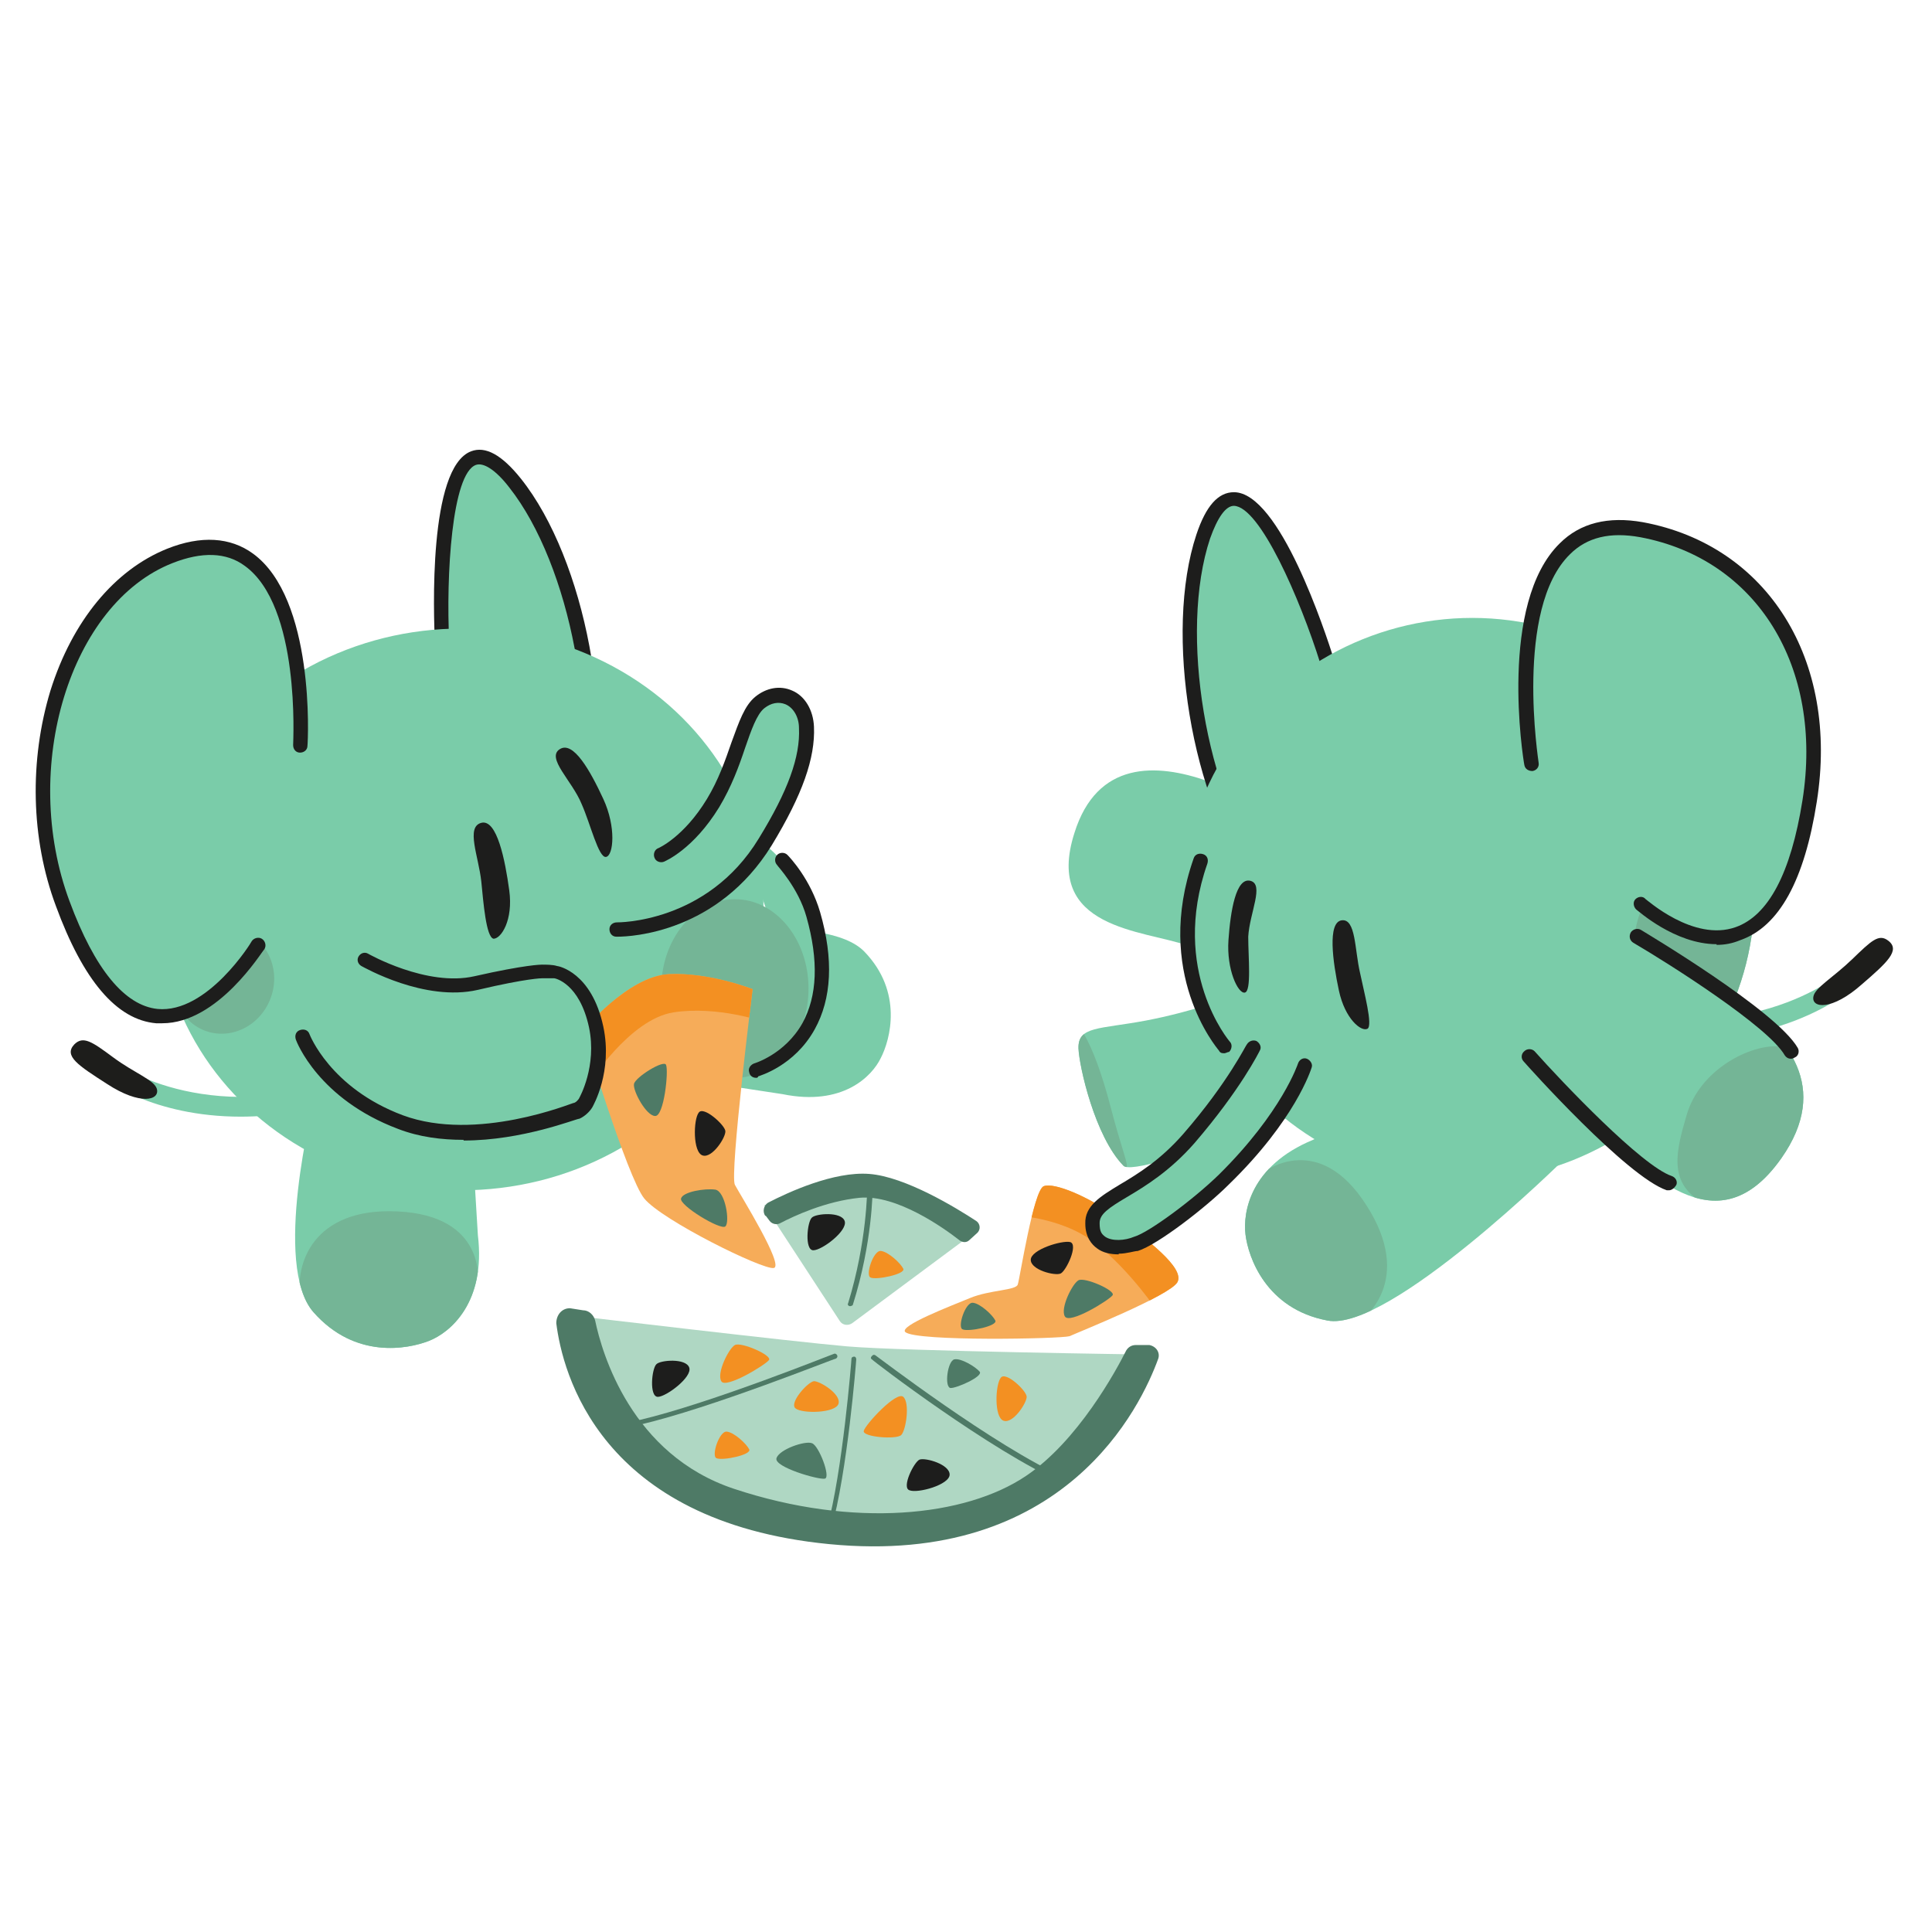 <?xml version="1.0" encoding="UTF-8"?>
<svg id="Dateien_mit_anderen_teilen" data-name="Dateien mit anderen teilen" xmlns="http://www.w3.org/2000/svg" version="1.1" xmlns:xlink="http://www.w3.org/1999/xlink" viewBox="0 0 283.4 283.4">
  <defs>
    <style>
      .cls-1 {
        fill: #f39022;
      }

      .cls-1, .cls-2, .cls-3, .cls-4, .cls-5, .cls-6, .cls-7, .cls-8, .cls-9 {
        stroke-width: 0px;
      }

      .cls-10 {
        clip-path: url(#clippath-11);
      }

      .cls-2 {
        fill: #afd7c3;
      }

      .cls-3 {
        fill: #f6ac59;
      }

      .cls-4 {
        fill: #4e7a66;
      }

      .cls-11 {
        clip-path: url(#clippath-2);
      }

      .cls-12 {
        clip-path: url(#clippath-6);
      }

      .cls-5 {
        fill: none;
      }

      .cls-13 {
        clip-path: url(#clippath-7);
      }

      .cls-14 {
        clip-path: url(#clippath-1);
      }

      .cls-15 {
        clip-path: url(#clippath-4);
      }

      .cls-16 {
        clip-path: url(#clippath-12);
      }

      .cls-6 {
        fill: #1d1d1b;
      }

      .cls-17 {
        clip-path: url(#clippath-9);
      }

      .cls-7 {
        fill: #7acca9;
      }

      .cls-18 {
        clip-path: url(#clippath);
      }

      .cls-19 {
        clip-path: url(#clippath-3);
      }

      .cls-20 {
        clip-path: url(#clippath-8);
      }

      .cls-8 {
        fill: #74b596;
      }

      .cls-9 {
        fill: #1d1d1c;
      }

      .cls-21 {
        clip-path: url(#clippath-5);
      }

      .cls-22 {
        clip-path: url(#clippath-10);
      }
    </style>
    <clipPath id="clippath">
      <path class="cls-5" d="M197.5,160.6s-30.8,12.4-32.7,10.4c-4.2-4.3-6.5-14.6-6.6-17.2-.1-3.3,3-2.8,9.9-4.1,6.8-1.3,12-3.3,12-3.3l17.4,14.2Z"/>
    </clipPath>
    <clipPath id="clippath-1">
      <path class="cls-5" d="M46,161.8s-6.1,23.8,0,30.7,13.8,5.4,16.9,4.2,8.4-5.6,7.2-15.5l-.9-14.8-23.1-4.6Z"/>
    </clipPath>
    <clipPath id="clippath-2">
      <path class="cls-5" d="M132.8,195.4c-1-.9,6.6-3.8,9.5-5,2.9-1.2,6.8-1.1,7-2,.3-.9,2.3-13.8,3.8-14.4s6.6,1.5,10.8,4.6c4.2,3.1,10,7.4,8.8,9.5-1.2,2-14.5,7.3-15.8,7.9-1.4.4-22.5.8-24.1-.6Z"/>
    </clipPath>
    <clipPath id="clippath-3">
      <path class="cls-5" d="M132.8,195.4c-1-.9,6.6-3.8,9.5-5,2.9-1.2,6.8-1.1,7-2,.3-.9,2.3-13.8,3.8-14.4s6.6,1.5,10.8,4.6c4.2,3.1,10,7.4,8.8,9.5-1.2,2-14.5,7.3-15.8,7.9-1.4.4-22.5.8-24.1-.6Z"/>
    </clipPath>
    <clipPath id="clippath-4">
      <path class="cls-5" d="M132.8,195.4c-1-.9,6.6-3.8,9.5-5,2.9-1.2,6.8-1.1,7-2,.3-.9,2.3-13.8,3.8-14.4s6.6,1.5,10.8,4.6c4.2,3.1,10,7.4,8.8,9.5-1.2,2-14.5,7.3-15.8,7.9-1.4.4-22.5.8-24.1-.6Z"/>
    </clipPath>
    <clipPath id="clippath-5">
      <path class="cls-5" d="M132.8,195.4c-1-.9,6.6-3.8,9.5-5,2.9-1.2,6.8-1.1,7-2,.3-.9,2.3-13.8,3.8-14.4s6.6,1.5,10.8,4.6c4.2,3.1,10,7.4,8.8,9.5-1.2,2-14.5,7.3-15.8,7.9-1.4.4-22.5.8-24.1-.6Z"/>
    </clipPath>
    <clipPath id="clippath-6">
      <path class="cls-5" d="M85.5,151.2s6.6-8,12.6-8.3c6-.3,12.3,2.2,12.3,2.2,0,0-3.4,27.2-2.6,28.7s7.3,11.9,5.7,12.2c-1.6.3-16.4-7-19-10.2-2.5-3.1-9-24.6-9-24.6Z"/>
    </clipPath>
    <clipPath id="clippath-7">
      <path class="cls-5" d="M85.5,151.2s6.6-8,12.6-8.3c6-.3,12.3,2.2,12.3,2.2,0,0-3.4,27.2-2.6,28.7s7.3,11.9,5.7,12.2c-1.6.3-16.4-7-19-10.2-2.5-3.1-9-24.6-9-24.6Z"/>
    </clipPath>
    <clipPath id="clippath-8">
      <path class="cls-5" d="M85.5,151.2s6.6-8,12.6-8.3c6-.3,12.3,2.2,12.3,2.2,0,0-3.4,27.2-2.6,28.7s7.3,11.9,5.7,12.2c-1.6.3-16.4-7-19-10.2-2.5-3.1-9-24.6-9-24.6Z"/>
    </clipPath>
    <clipPath id="clippath-9">
      <path class="cls-5" d="M85.5,151.2s6.6-8,12.6-8.3c6-.3,12.3,2.2,12.3,2.2,0,0-3.4,27.2-2.6,28.7s7.3,11.9,5.7,12.2c-1.6.3-16.4-7-19-10.2-2.5-3.1-9-24.6-9-24.6Z"/>
    </clipPath>
    <clipPath id="clippath-10">
      <ellipse class="cls-5" cx="215.4" cy="131.8" rx="42.1" ry="41.2" transform="translate(-32.2 82.2) rotate(-20.1)"/>
    </clipPath>
    <clipPath id="clippath-11">
      <path class="cls-5" d="M229.5,170s-25.8,25.5-34.8,23.7c-9-1.7-11.6-9.3-12-12.6-.4-3.3.7-10.1,9.9-13.9l13.3-6.5,23.6,9.3Z"/>
    </clipPath>
    <clipPath id="clippath-12">
      <path class="cls-5" d="M237.3,136s9.4,5.7,17.2,10.8c7.8,5.1,14.1,12.7,6.8,23.1-9.8,13.9-20.1.8-26.7-3.6-6.6-4.4-11.4-6.3-11.4-6.3l14.1-24Z"/>
    </clipPath>
  </defs>
  <path class="cls-7" d="M99.4,137.4s21.7-3.7,27.4,2.2,3.8,12.9,2.4,15.6c-1.3,2.7-5.6,7.1-14.4,5.3l-13.1-2"/>
  <path class="cls-7" d="M108.3,121.3s6.6,3.1,9.5,9.8c2.8,6.6-.4,17.1-.4,17.1"/>
  <path class="cls-7" d="M194,123s-9.1-5.6-16.8-8.4c-7.6-2.7-16.3-3-19.6,7.6-4.5,14.1,10.1,14.2,16.6,16.5,6.5,2.2,10.4,4.4,10.4,4.4"/>
  <g>
    <path id="SVGID" class="cls-7" d="M197.5,160.6s-30.8,12.4-32.7,10.4c-4.2-4.3-6.5-14.6-6.6-17.2-.1-3.3,3-2.8,9.9-4.1,6.8-1.3,12-3.3,12-3.3"/>
    <g class="cls-18">
      <path class="cls-8" d="M157.7,150s2.4,1.5,5.3,12.7c2.8,10.7,3.6,8.6-.8,8.7s-8.4.2-8.8-9,1.3-10.9,4.3-12.4Z"/>
    </g>
  </g>
  <g>
    <path class="cls-7" d="M64.8,94.4s-2-39.5,10.7-23.5c9.2,11.6,13.9,35.7,9.4,50-7.3,23.2-17.1-6.8-17.1-6.8"/>
    <path class="cls-9" d="M78.5,130.7c-6.2,0-11.1-14.6-11.7-16.3-.2-.6,0-1.2.7-1.3.6-.2,1.2,0,1.3.7,1.9,5.7,6.2,14.8,9.7,14.8h0c1.9,0,3.8-2.9,5.4-8.1,4.3-13.8-.2-37.6-9.2-49-2-2.6-3.8-3.7-4.9-3.3-3.5,1.3-4.4,16.1-3.9,26.1,0,.6-.4,1.1-1,1.1s-1.1-.4-1.1-1c-.2-4.3-1-25.8,5.3-28.2,2.1-.8,4.5.5,7.3,4,9.5,11.9,14.1,36.6,9.6,50.9-2.1,6.5-4.5,9.6-7.5,9.6h0Z"/>
  </g>
  <ellipse class="cls-7" cx="67.7" cy="133.4" rx="44.3" ry="41.2"/>
  <g>
    <path id="SVGID-2" class="cls-7" d="M46,161.8s-6.1,23.8,0,30.7,13.8,5.4,16.9,4.2,8.4-5.6,7.2-15.5l-.9-14.8"/>
    <g class="cls-14">
      <path class="cls-8" d="M70.1,188.1s1.3-9.8-11.8-10.4c-12.5-.6-15.1,7.9-14.2,12.8.9,4.9,3.3,11,13.6,9.2s11.4-7.8,12.4-11.6Z"/>
    </g>
  </g>
  <path class="cls-7" d="M35.3,163.8c-12.9,0-20.1-5.5-20.5-5.9l1.8-2.2-.9,1.1.9-1.1c.1,0,13,9.9,35,2.4l.9,2.7c-6.5,2.2-12.3,3-17.2,3Z"/>
  <path class="cls-6" d="M10.9,153.2c-1.6,1.7.6,3.1,4.8,5.8,4.9,3.2,7.8,2.4,7.3.7-.4-1.3-3.3-2.3-6.4-4.6s-4.4-3.2-5.7-1.9Z"/>
  <path class="cls-9" d="M88.9,125.7c1.1-.2,1.5-4.4-.4-8.5s-4.4-8.6-6.4-7.3c-2,1.3,1.8,4.6,3.2,8,1.3,2.9,2.5,8,3.6,7.8Z"/>
  <path class="cls-9" d="M72.4,137.7c1.1,0,2.9-2.7,2.3-7.1s-1.8-10.5-4.1-9.9c-2.3.6-.4,4.9,0,8.6.3,3,.7,8.2,1.8,8.4Z"/>
  <ellipse class="cls-8" cx="107.8" cy="145" rx="10.8" ry="13.1"/>
  <path class="cls-7" d="M92,125.4s5.2,3.6,12.1-6.6c5.5-8.1,4.2-17.7,10.3-16.8,7.9,1.1,2,17.2-4.7,25.3-7.4,8.9-20.7,9.2-20.7,9.2"/>
  <path class="cls-9" d="M90.6,137.4h-.2c-.6,0-1-.5-1-1.1s.5-1,1.1-1h0c0,0,13.2.2,20.8-12.3,4.3-7,6.1-12,5.9-16.2,0-1.6-.8-3-2-3.5-1-.4-2.1-.2-3.1.6-1.1.9-1.9,3.2-2.8,5.8-.9,2.7-2,5.7-3.8,8.7-3.8,6.2-7.9,7.9-8.1,8-.5.2-1.2,0-1.4-.6-.2-.5,0-1.2.6-1.4,0,0,3.7-1.6,7.1-7.2,1.7-2.8,2.7-5.7,3.6-8.3,1.1-3,1.9-5.4,3.5-6.7s3.6-1.7,5.4-.9c1.9.8,3.1,2.9,3.2,5.3.2,4.6-1.7,10-6.2,17.4-7.9,12.8-20.6,13.4-22.6,13.4Z"/>
  <g>
    <path id="SVGID-3" class="cls-3" d="M132.8,195.4c-1-.9,6.6-3.8,9.5-5s6.8-1.1,7-2c.3-.9,2.3-13.8,3.8-14.4s6.6,1.5,10.8,4.6,10,7.4,8.8,9.5c-1.2,2-14.5,7.3-15.8,7.9-1.4.4-22.5.8-24.1-.6h0Z"/>
    <g class="cls-11">
      <path class="cls-1" d="M147.6,178.2s7.7,0,13,4.1,9.5,10.5,9.5,10.5l6.3-5.9s-3.1-8.2-10.2-11.9c-7.1-3.7-17.3-2.9-17.3-2.9l-1.3,6.1Z"/>
    </g>
    <g class="cls-19">
      <path class="cls-4" d="M156.2,193.1c-.7-1.2,1.1-4.8,2-5.3s5.5,1.5,5,2.2-6.3,4.3-7,3.1Z"/>
    </g>
    <g class="cls-15">
      <path class="cls-4" d="M146,193.7c-.4-.8-2.2-2.5-3.3-2.6s-2.3,3.6-1.5,3.9c.9.4,5.2-.5,4.8-1.3Z"/>
    </g>
    <g class="cls-21">
      <path class="cls-9" d="M151.2,184.8c0,1.5,3.6,2.4,4.4,2s2.6-4.2,1.4-4.6c-1.2-.3-5.8,1.1-5.8,2.6h0Z"/>
    </g>
  </g>
  <path class="cls-2" d="M85.1,193.1s31.1,3.7,39.2,4.4,44.2,1.2,44.2,1.2c0,0-10.3,29.1-46.8,25.6-35.8-3.6-36.6-31.2-36.6-31.2Z"/>
  <path class="cls-4" d="M85.5,192.2c.9,0,1.6.7,1.8,1.5,1,4.8,5.3,19.7,20.4,24.7,17.5,5.8,33.9,4.1,42.8-1.9,7.6-5.1,13.2-15.4,14.7-18.4.3-.5.8-.8,1.4-.8h2c1,.2,1.6,1.1,1.3,2-2.5,6.9-13.6,30.6-48.3,27.2-33.7-3.3-39.1-25.2-40-32.4,0-1.2.8-2.2,2-2.2,0,0,1.9.3,1.9.3Z"/>
  <path class="cls-2" d="M123.2,193.8l-11.1-17s10-4,16.8-2.9c6.8,1.1,13.2,7.5,13.2,7.5l-17.1,12.7c-.6.4-1.4.3-1.8-.3Z"/>
  <path class="cls-4" d="M112.3,178.4c-.5-.6-.3-1.6.4-2,2.9-1.5,9.6-4.6,14.8-4.2,5.3.4,12.8,5,15.7,6.9.6.4.7,1.3.1,1.8l-1.1,1c-.4.4-1,.4-1.5,0-2.3-1.8-9.2-6.7-14.6-6.2-5,.5-9.7,2.7-11.6,3.7-.5.3-1.2.2-1.6-.3l-.6-.8h0Z"/>
  <path class="cls-4" d="M113.9,213.9c.4-1.3,4.2-2.6,5.2-2.2,1,.3,2.8,5,1.9,5.2s-7.5-1.7-7.1-3Z"/>
  <path class="cls-1" d="M105.8,202.6c-.7-1.2,1.1-4.8,2-5.3s5.5,1.5,5,2.2-6.4,4.3-7,3.1Z"/>
  <path class="cls-1" d="M132.5,204.9c1,.9.4,4.9-.3,5.6s-5.7.3-5.5-.6,4.8-5.9,5.8-5Z"/>
  <path class="cls-1" d="M109.9,212.6c-.4-.8-2.2-2.5-3.3-2.6s-2.3,3.6-1.5,3.9c.9.4,5.2-.5,4.8-1.3h0Z"/>
  <path class="cls-1" d="M132.5,186.1c-.4-.8-2.2-2.5-3.3-2.6s-2.3,3.6-1.5,3.9c.8.4,5.2-.5,4.8-1.3Z"/>
  <path class="cls-4" d="M143.7,201.2c-.6-.7-2.7-2-3.7-1.8s-1.5,4-.6,4.2c.8.1,4.9-1.7,4.3-2.4Z"/>
  <path class="cls-1" d="M123,205.9c.4-1.4-2.7-3.3-3.6-3.3-.9.1-3.7,3.2-2.7,4s5.9.7,6.3-.7Z"/>
  <path class="cls-9" d="M101.1,200.6c-.5-1.4-4.2-1.1-4.8-.5-.7.6-1.1,4.8.2,4.8,1.2,0,5.1-2.9,4.6-4.3Z"/>
  <path class="cls-9" d="M123.9,179.1c-.5-1.4-4.2-1.1-4.8-.5-.7.6-1.1,4.8.2,4.8s5.1-2.9,4.6-4.3Z"/>
  <path class="cls-9" d="M139.3,216.3c0-1.5-3.5-2.5-4.4-2.2-.8.3-2.7,4.1-1.5,4.5,1.2.5,5.9-.8,5.9-2.3Z"/>
  <path class="cls-1" d="M147.2,208.4c1.4.5,3.4-2.6,3.4-3.5s-3.1-3.8-3.8-2.8c-.8,1-1,5.8.4,6.3h0Z"/>
  <path class="cls-4" d="M93.8,209c-.2,0-.3-.1-.3-.3s0-.4.3-.4c10.6-2.5,28.4-9.7,28.5-9.7.2-.1.4,0,.5.2s0,.4-.2.5c-.3,0-18.1,7.2-28.8,9.7h0Z"/>
  <path class="cls-4" d="M156,217.5h-.1c-10.5-4.6-27.9-17.9-28-18.1-.2-.1-.2-.3,0-.5s.3-.2.5-.1c.2.1,17.5,13.4,27.9,18,.2.1.3.3.2.5,0,.1-.3.2-.4.2h0Z"/>
  <path class="cls-4" d="M121.6,224.6s0,0,0,0c-.3-.1-.4-.3-.3-.4,2.3-8.3,3.6-24.7,3.6-24.9s.2-.3.4-.3.3.2.3.4-1.3,16.7-3.7,25c0,0-.2.2-.3.2Z"/>
  <path class="cls-4" d="M124.7,191.6h0c-.3,0-.4-.3-.3-.4,2.8-9.1,2.8-16.8,2.8-16.8,0-.2.2-.4.4-.4h0c.2,0,.4.2.4.4s0,7.8-2.9,17c0,.1-.3.2-.4.2Z"/>
  <g>
    <path id="SVGID-4" class="cls-3" d="M85.5,151.2s6.6-8,12.6-8.3,12.3,2.2,12.3,2.2c0,0-3.4,27.2-2.6,28.7s7.3,11.9,5.7,12.2c-1.6.3-16.4-7-19-10.2-2.5-3.1-9-24.6-9-24.6Z"/>
    <g class="cls-12">
      <path class="cls-1" d="M86.3,159.1s6-9.6,12.5-10.6,13.3,1.4,13.3,1.4l1-9.4s-8-3.5-15.6-1.1-14.2,10.3-14.2,10.3l3,9.4Z"/>
    </g>
    <g class="cls-13">
      <path class="cls-4" d="M96.1,163.7c-1.3,0-3.3-3.7-3.1-4.7s4.4-3.6,4.7-2.8c.4.9-.3,7.6-1.6,7.5Z"/>
    </g>
    <g class="cls-20">
      <path class="cls-4" d="M104.9,174.5c-1.5-.2-4.7.3-5,1.3s5.8,4.7,6.5,4.1,0-5.2-1.5-5.4Z"/>
    </g>
    <g class="cls-17">
      <path class="cls-9" d="M103.1,169.5c1.4.4,3.4-2.7,3.3-3.6s-3.2-3.7-3.9-2.7c-.8,1-.9,5.9.6,6.3Z"/>
    </g>
  </g>
  <g>
    <path class="cls-7" d="M53.6,140.6s8.8,5.1,16.3,3.4c7.5-1.7,9.6-1.7,9.6-1.7.6,0,1.4,0,2,.2,0,0,4.4.7,6,8,1.4,6.2-1.5,11.1-1.5,11.1-.3.5-.9,1-1.4,1.3,0,0-14.4,6.1-25.7,1.8s-14.4-12.5-14.4-12.5"/>
    <path class="cls-9" d="M68,167.2c-3.2,0-6.5-.4-9.6-1.6-11.7-4.4-14.9-12.8-15-13.1-.2-.6,0-1.2.6-1.4.6-.2,1.2,0,1.4.6,0,0,3,7.9,13.7,11.9,10.8,4,24.8-1.8,25-1.8.3,0,.8-.5.9-.8,0,0,2.6-4.6,1.4-10.3-1.4-6.5-5-7.2-5.1-7.2-.5,0-1.3,0-1.8,0,0,0-2.2,0-9.4,1.7-7.8,1.8-16.7-3.3-17.1-3.5-.5-.3-.7-.9-.4-1.4s.9-.7,1.4-.4c0,0,8.6,4.9,15.6,3.3,7.5-1.7,9.8-1.7,9.9-1.7.6,0,1.6,0,2.2.2.2,0,5.1.9,6.8,8.9,1.4,6.6-1.5,11.6-1.6,11.8-.4.7-1.2,1.4-1.9,1.7-.5,0-8.3,3.2-17,3.2Z"/>
  </g>
  <g>
    <path class="cls-7" d="M194.6,97.1s-11.7-37.7-18.1-18.4c-4.7,14-.8,38.3,8.3,50.2,14.8,19.2,13.7-12.2,13.7-12.2"/>
    <path class="cls-9" d="M192.8,136.1c-2.5,0-5.4-2.2-8.8-6.6-9.2-11.9-13.3-36.7-8.5-51.1,1.4-4.2,3.2-6.2,5.5-6.2h0c6.7,0,13.4,20.5,14.7,24.6.2.6-.1,1.2-.7,1.3-.6.2-1.2,0-1.3-.7-3-9.6-8.9-23.1-12.7-23.2h0c-1.2,0-2.4,1.7-3.5,4.8-4.6,13.8-.6,37.7,8.2,49.2,3.3,4.3,6.1,6.3,7.8,5.7,3.3-1.2,4.2-11.2,4-17.3,0-.6.4-1.1,1-1.1s1.1.4,1.1,1c.1,1.8.4,17.2-5.4,19.3-.5.3-1,.3-1.4.3h0Z"/>
  </g>
  <g>
    <ellipse id="SVGID-5" class="cls-7" cx="215.4" cy="131.8" rx="42.1" ry="41.2" transform="translate(-32.2 82.2) rotate(-20.1)"/>
    <g class="cls-22">
      <ellipse class="cls-8" cx="249.1" cy="138.2" rx="11.9" ry="9.5" transform="translate(78.1 366) rotate(-82.1)"/>
    </g>
  </g>
  <g>
    <path id="SVGID-6" class="cls-7" d="M229.5,170s-25.8,25.5-34.8,23.7c-9-1.7-11.6-9.3-12-12.6s.7-10.1,9.9-13.9l13.3-6.5"/>
    <g class="cls-10">
      <path class="cls-8" d="M185.6,171.8s7.9-6,14.9,5.1c6.7,10.5.6,17-4.1,18.7-4.7,1.7-11.2,2.6-14.7-7.2s1.2-13.9,3.9-16.6h0Z"/>
    </g>
  </g>
  <path class="cls-7" d="M247.5,152.5c-3.2,0-6.7-.3-10.5-1l.5-2.8c22.9,4.2,34.2-7.3,34.3-7.4l2.1,1.9c-.5.5-9,9.3-26.4,9.3h0Z"/>
  <path class="cls-6" d="M277,138c1.8,1.4-.2,3.2-3.9,6.4-4.4,3.9-7.4,3.5-7.1,1.8.2-1.3,2.9-2.8,5.7-5.5s3.9-3.8,5.3-2.7Z"/>
  <path class="cls-9" d="M182.6,145.6c-1,.2-2.7-3.4-2.4-7.7s1.1-9.2,3.2-8.7-.1,4.7-.3,8.2c0,3,.5,8-.5,8.2Z"/>
  <path class="cls-9" d="M200.6,150.9c-.9.5-3.3-1.4-4.2-5.6s-1.7-10,.4-10.3,1.9,4.3,2.7,7.7c.6,2.9,1.9,7.7,1.1,8.2Z"/>
  <path class="cls-7" d="M183.2,152.8s-2.5,7.2-10.2,15.2c-6.1,6.3-16.7,7.1-11,13.7,3.8,4.4,19.4-7,25.3-18,5.9-10.9,6.4-10.9,6.4-10.9"/>
  <path class="cls-9" d="M164.1,184c-1.1,0-2.3-.2-3.2-.9-.7-.5-1.7-1.6-1.7-3.6-.1-2.6,2.2-4,5-5.7,2.7-1.6,6-3.6,9.4-7.5,6.6-7.6,9.2-13.1,9.3-13.1.3-.5.9-.7,1.4-.5.5.3.8.9.5,1.4-.1.2-2.8,5.7-9.6,13.6-3.6,4.1-7.2,6.3-9.9,7.9s-4,2.5-4,3.8.3,1.6.8,2c1,.7,2.9.6,4.3,0,2.1-.6,8.6-5.4,12.4-9.1,9.3-9.2,11.6-16.3,11.6-16.3.2-.6.8-.9,1.3-.7s.9.8.7,1.3c-.1.3-2.4,7.7-12.2,17.2-3.3,3.3-10.4,8.8-13.3,9.7-.5,0-1.6.4-2.8.4Z"/>
  <path class="cls-9" d="M179.6,154.5c-.3,0-.6,0-.8-.4-.4-.5-9.6-11.4-3.7-28.2.2-.6.8-.8,1.4-.6.6.2.8.8.6,1.4-5.5,15.7,3.2,26,3.3,26.1.4.4.3,1.1-.1,1.5-.2,0-.5.2-.7.2Z"/>
  <path class="cls-9" d="M110.9,158.1c-.5,0-.9-.3-1-.8-.2-.6.2-1.1.7-1.3,0,0,4.5-1.3,7.1-5.9,2.2-4,2.4-9.2.6-15.6-1.2-4.3-4.3-7.5-4.3-7.6-.4-.4-.4-1.1,0-1.5s1.1-.4,1.5,0,3.4,3.6,4.8,8.4c2,6.9,1.7,12.7-.8,17.2-3,5.4-8.1,6.8-8.3,6.9,0,.2-.2.2-.3.2h0Z"/>
  <ellipse class="cls-8" cx="32.9" cy="143.9" rx="7.8" ry="7.3" transform="translate(-112.9 120.5) rotate(-68)"/>
  <g>
    <path class="cls-7" d="M44.1,109.4s2.1-36.2-19.2-27.8c-15.4,6-23.3,30.5-15.7,51,12.3,33.2,28.7,6,28.7,6"/>
    <path class="cls-9" d="M23.8,150.1h-.9c-5.8-.5-10.7-6.3-14.7-17.2-3.7-9.9-3.9-21.4-.8-31.6,3.2-10.2,9.4-17.7,17.1-20.8,5-2,9.3-1.7,12.6.7,9.1,6.6,8.1,27.3,8,28.2,0,.6-.5,1-1.1,1s-1-.5-1-1.1,1.1-20.4-7.1-26.3c-2.7-2-6.3-2.1-10.6-.4-15,5.9-22.4,30-15.1,49.6,3.7,10,8.1,15.3,12.9,15.8,7.3.7,13.8-9.8,13.8-9.9.3-.5,1-.7,1.5-.4s.7,1,.4,1.5c-.4.4-6.8,10.9-15,10.9Z"/>
  </g>
  <g>
    <path class="cls-7" d="M224.6,112.1s-6.3-38.5,16.2-34.4c16.3,3,28,18.3,24.7,39.8-5.1,33-24.7,15.1-24.7,15.1"/>
    <path class="cls-9" d="M251.8,138.5c-6.1,0-11.5-4.9-11.8-5.1-.4-.4-.5-1.1-.1-1.5s1.1-.5,1.5,0c.1,0,7,6.3,13.2,4.1,4.8-1.7,8.1-7.9,9.8-18.6,3.1-19.6-6.7-35.4-23.8-38.6-4.4-.8-7.8,0-10.3,2.5-8.2,8-4.6,30.4-4.6,30.6.1.6-.3,1.1-.9,1.2-.6,0-1.1-.3-1.2-.9-.2-1-3.8-23.7,5.2-32.5,3-3,7.1-4,12.2-3.1,18.3,3.4,28.8,20.2,25.5,41-1.8,11.5-5.5,18.3-11.2,20.3-1.2.5-2.3.7-3.5.7h0Z"/>
  </g>
  <g>
    <path id="SVGID-7" class="cls-7" d="M237.3,136s9.4,5.7,17.2,10.8c7.8,5.1,14.1,12.7,6.8,23.1-9.8,13.9-20.1.8-26.7-3.6s-11.4-6.3-11.4-6.3"/>
    <g class="cls-16">
      <path class="cls-8" d="M261.1,153.5s7.7,2.5,1.9,15.9c-1.2,2.7-8.9,9.7-13.6,6.8-4.7-2.9-3.5-7.5-2-12.6,1.9-6.7,9.4-10.5,13.7-10.1Z"/>
    </g>
  </g>
  <path class="cls-9" d="M244.8,174.6c-.1,0-.2,0-.3,0-5.9-2-20.4-18.2-21-18.9-.4-.4-.4-1.1.1-1.5.4-.4,1.1-.4,1.5,0,4.1,4.6,15.7,16.8,20.1,18.3.6.2.9.8.7,1.3-.3.5-.7.8-1.1.8Z"/>
  <path class="cls-9" d="M262.7,155.3c-.4,0-.7-.2-.9-.5-2.4-4.2-16.9-13.4-22.2-16.5-.5-.3-.7-.9-.4-1.5.3-.5,1-.7,1.5-.4.8.5,19.8,11.8,23,17.3.3.5.1,1.2-.4,1.4-.3.2-.5.2-.6.2h0Z"/>
</svg>
